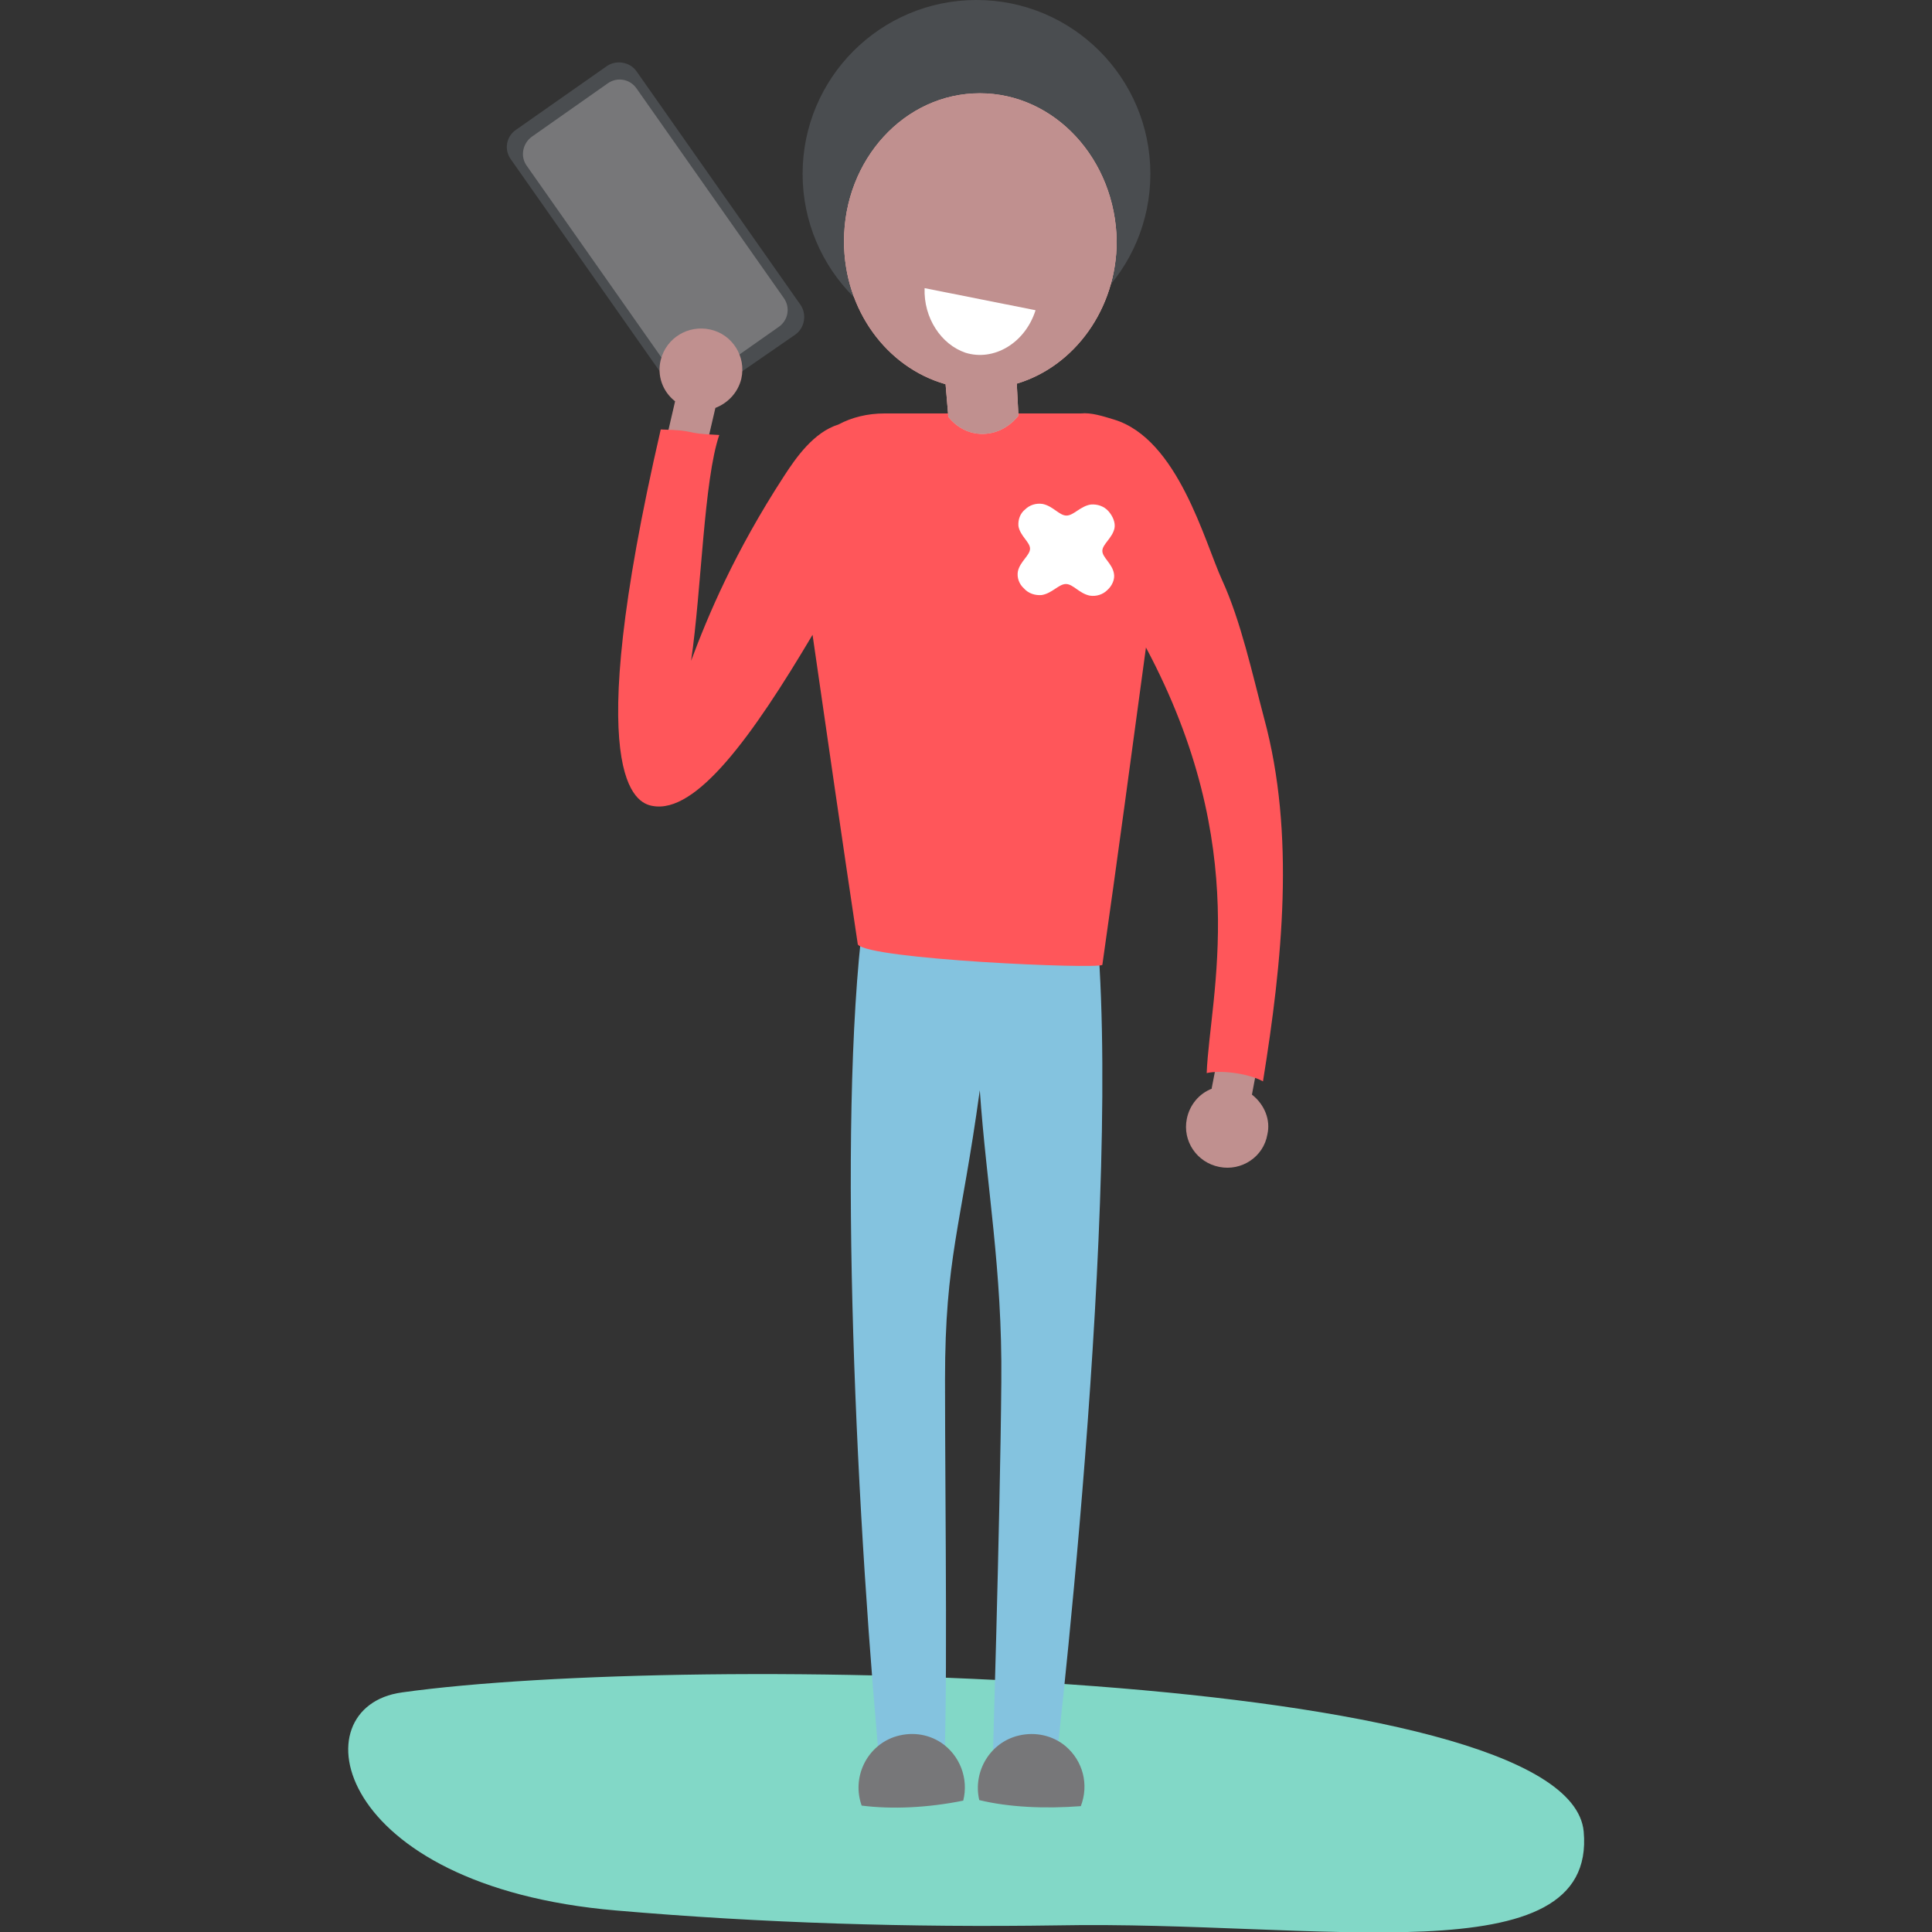 <?xml version="1.0" encoding="utf-8"?>
<!-- Generator: Adobe Illustrator 26.5.0, SVG Export Plug-In . SVG Version: 6.00 Build 0)  -->
<svg version="1.1" id="Calque_1" xmlns="http://www.w3.org/2000/svg" xmlns:xlink="http://www.w3.org/1999/xlink" x="0px" y="0px"
	 viewBox="0 0 350 350" style="enable-background:new 0 0 350 350;" xml:space="preserve">
<rect x="0" y="0" width="350" height="350" fill="#333333" stroke="none"/>
<style type="text/css">
	.st0{fill:#82D8C7;}
	.st1{fill:#84C3DF;}
	.st2{fill:#4A4D50;}
	.st3{fill:#777779;}
	.st4{fill:#C0908F;}
	.st5{fill:#FF565A;}
	.st6{fill:#F8B0AD;}
	.st7{fill:#FFFFFF;}
</style>
<g>
	<path class="st0" d="M72.8,306.6c-18.8,2.6-12.6,35.1,38.8,39.5c26.6,2.3,53.3,3.1,80,2.7c47.5-0.9,97.7,9.5,95.3-17
		C284.2,302.5,125,299.3,72.8,306.6"/>
	<path class="st1" d="M156.4,166.3c-4.8,37.8-1.2,110.5,3.4,158.3c2.9,0.9,6.9,0.5,11-0.4c1-11.4,0.4-50.4,0.4-74.3
		c0-22,2.9-27.6,6.3-52.4c1.2,17.3,4.1,32.5,3.9,52.8c-0.2,24.8-1.7,73.6-1.7,73.6l11,0.8c0,0,13.1-109,7.7-159.5
		C181.4,164.6,168.8,164.8,156.4,166.3"/>
	<path class="st2" d="M93.5,23.5l16.4-11.5c1.7-1.2,4.2-0.8,5.4,0.9l29.7,42.3c1.2,1.7,0.8,4.2-0.9,5.4L127.6,72
		c-1.7,1.2-4.2,0.8-5.4-0.9L92.5,28.8C91.3,27.1,91.7,24.7,93.5,23.5"/>
	<path class="st3" d="M96.3,24.8l13.8-9.7c1.7-1.2,4-0.8,5.2,0.9L142,54c1.2,1.7,0.8,4-0.9,5.2l-13.8,9.7c-1.7,1.2-4,0.8-5.2-0.9
		L95.4,30C94.2,28.3,94.7,26,96.3,24.8"/>
	<path class="st4" d="M128.7,59.7c-4-0.9-8,1.5-9,5.5v0c-0.7,2.8,0.3,5.7,2.6,7.5l-1.6,6.9l7.2,1.6l1.7-7.3c2.3-0.9,4.1-2.8,4.7-5.3
		l0,0C135.2,64.6,132.7,60.6,128.7,59.7 M226.8,198.3l1.3-6.9l-7.2-1.4l-1.4,7.2l0.1,0c-2.4,0.9-4.1,3-4.6,5.5c0,0,0,0,0,0
		c-0.8,4,1.8,7.9,5.9,8.7c0,0,0,0,0,0l0,0c4,0.8,8-1.8,8.7-5.9C230.2,202.9,229.1,200.1,226.8,198.3"/>
	<path class="st2" d="M176.9,0c17.4,0,31.5,14.1,31.5,31.5S194.3,63,176.9,63c-17.4,0-31.5-14.1-31.5-31.5S159.5,0,176.9,0"/>
	<path class="st5" d="M229,130.1c-2.1-7.9-4.2-17.6-7.6-25c-3.2-7-8-25.6-19.6-29.1c-2-0.6-4.1-1.3-6-1.1c-0.4,0-0.7,0-1.1,0h-34.5
		c-3,0-5.9,0.7-8.3,2c-4.5,1.4-7.7,6-9.9,9.4c-8.9,13.7-13.7,25.1-16.8,33.4c1.9-13,2.3-32.7,5.1-40.9c-7.2-0.3-3.4-0.8-10.6-1
		c-14.7,63.7-4.4,67.7-1.5,68.2c7.9,1.5,18.1-12.6,29-31c2.7,18.7,5.4,37.4,8.2,56.1c1.9,2.7,43.3,4.5,44.3,3.7
		c2.7-18.9,5.3-38.3,7.9-57.5c19.4,36.4,11.6,62.8,11,77.1c2.7-0.6,7.7,0.1,10.2,1.5C232.3,174.2,234.7,151.1,229,130.1"/>
	<path class="st6" d="M177.5,16.9c-13.6,0-24.6,12-24.6,26.8c0,12.5,7.8,22.9,18.4,25.9l0.5,5.9c0.2,0.3,2.5,3.3,6.5,3.1
		c2.5-0.1,4.7-1.4,6.2-3.3l-0.3-5.8c10.4-3.1,18.1-13.5,18.1-25.8C202.1,28.9,191.1,16.9,177.5,16.9"/>
	<path class="st4" d="M177.5,16.9c-13.6,0-24.6,12-24.6,26.8c0,12.5,7.8,22.9,18.4,25.9l0.5,5.9c0.2,0.3,2.5,3.3,6.5,3.1
		c2.5-0.1,4.7-1.4,6.2-3.3l-0.3-5.8c10.4-3.1,18.1-13.5,18.1-25.8C202.1,28.9,191.1,16.9,177.5,16.9"/>
	<path class="st3" d="M156.1,327.1c-1.8-5,0.8-10.6,5.8-12.4c2.9-1,6-0.7,8.6,1c3.4,2.3,5,6.5,4,10.5
		C168.1,327.5,161.6,327.8,156.1,327.1 M177.4,326.1c-1.2-5.2,2-10.5,7.2-11.7c3-0.7,6.1,0,8.4,1.9c3.2,2.7,4.3,7,2.8,10.9
		C189.3,327.7,182.7,327.4,177.4,326.1"/>
	<path class="st7" d="M167.5,52.2l20.1,4c-1.9,6-7.6,9.3-12.7,7.7C170.5,62.4,167.3,57.6,167.5,52.2 M193.1,105.8
		c1.3,0,2.4,1.7,4.3,2.1c1.2,0.2,2.4-0.2,3.2-1c0.9-0.8,1.4-2,1.2-3c-0.3-1.8-2.1-2.9-2.1-4.1c0-1.2,1.8-2.3,2.2-4.1
		c0.2-1-0.3-2.2-1.1-3.1c-0.8-0.9-2-1.3-3.2-1.2c-1.9,0.3-3.1,2-4.4,2c-1.3,0-2.4-1.7-4.3-2.1c-1.2-0.2-2.4,0.2-3.2,1
		c-0.9,0.7-1.3,1.9-1.2,3c0.3,1.8,2.1,2.9,2.1,4.1c0,1.2-1.8,2.3-2.2,4.1c-0.2,1.1,0.2,2.3,1.1,3.1c0.8,0.9,2,1.3,3.2,1.2
		C190.6,107.5,191.8,105.8,193.1,105.8"/>
</g>
</svg>
